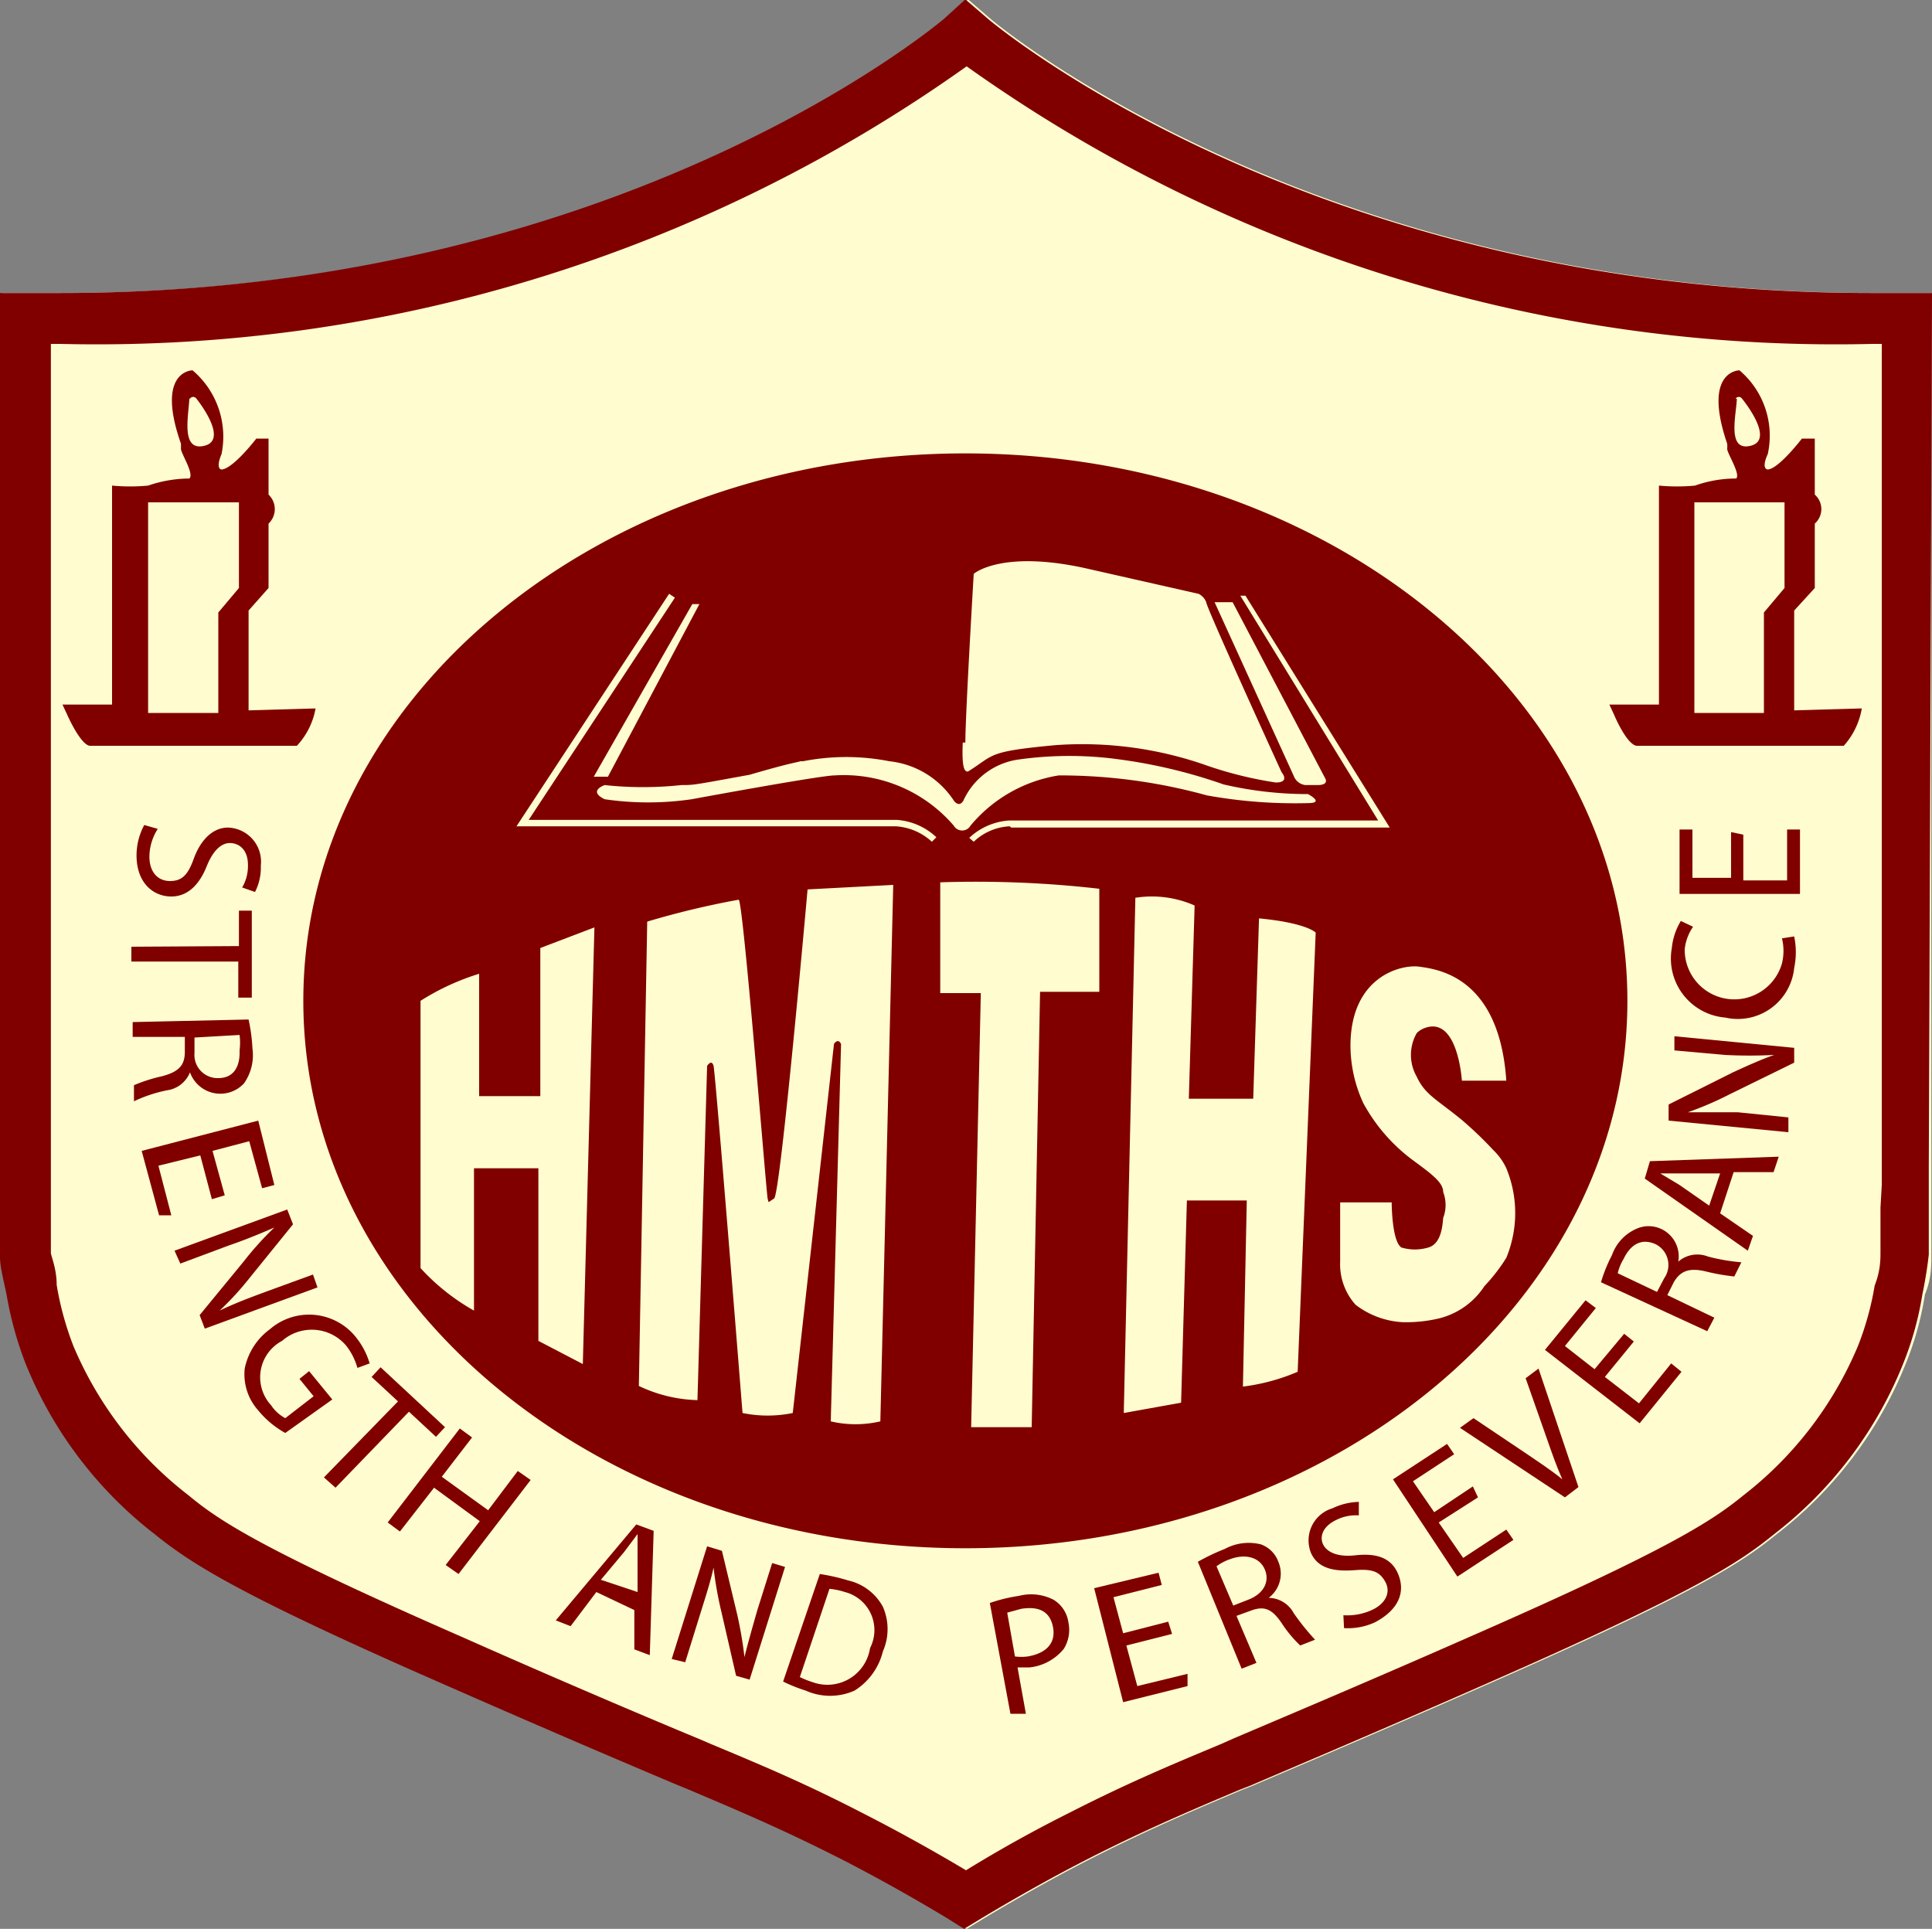 <svg id="Layer_1" data-name="Layer 1" xmlns="http://www.w3.org/2000/svg" viewBox="0 0 30 29.95"><rect x="0" y="0" width="30" height="29.95" fill="#808080" stroke="none"/><defs><style>.cls-1{fill:#fffdd0;}.cls-2{fill:maroon;}</style></defs><title>hmths</title><path class="cls-1" d="M555.13,949.3v13.58s0,.1,0,.29v1.06c0,.18,0,.38-.1.62a4.79,4.79,0,0,1-.3,1.08,6.29,6.29,0,0,1-2,2.64c-.54.44-1.21.89-4.44,2.31-1.86.82-3.5,1.51-3.68,1.59l-.18.07c-.78.33-1.44.61-2.31,1.05-.57.29-1.14.61-1.69.94l-.28.17-.27-.17c-.55-.33-1.12-.65-1.69-.94-.89-.45-1.58-.74-2.31-1.05l-.17-.07c-.08,0-1.78-.75-3.69-1.59-3.22-1.41-3.89-1.87-4.44-2.31a6.35,6.35,0,0,1-2-2.64,5.35,5.35,0,0,1-.3-1.09c0-.23-.08-.43-.1-.57v-1.11c0-.17,0-.28,0-.28V949.3h.94c8.58,0,13.5-4.08,13.71-4.25l.34-.31.36.31s5,4.25,13.71,4.25c.11,0,.26,0,.4,0Z" transform="translate(-525.14 -944.75)"/><path class="cls-2" d="M552.91,962.33l-1.86-.18,0-.25,1-.5c.24-.11.44-.2.64-.27h0a7.25,7.25,0,0,1-.77,0l-.78-.07,0-.22,1.86.18,0,.23-1,.49a5.1,5.1,0,0,1-.65.28h0l.77,0,.79.08Z" transform="translate(-525.14 -944.75)"/><path class="cls-2" d="M553,959.29a1.2,1.2,0,0,1,0,.49.88.88,0,0,1-1.07.77.92.92,0,0,1-.83-1.08,1,1,0,0,1,.14-.42l.19.09a.75.75,0,0,0-.13.35.77.77,0,0,0,1.51.22.81.81,0,0,0,0-.39Z" transform="translate(-525.14 -944.75)"/><path class="cls-2" d="M552.21,957.71l0,.71.68,0,0-.79h.2l0,1-1.87,0,0-1h.2l0,.75.6,0v-.71Z" transform="translate(-525.14 -944.75)"/><path class="cls-2" d="M555.14,949.3h-.54c-.14,0-.29,0-.41,0-8.67,0-13.65-4.21-13.7-4.25l-.36-.31-.34.31c-.21.17-5.13,4.25-13.71,4.25h-.94v13.58s0,.11,0,.28v1.11c0,.14.05.34.1.57a5.54,5.54,0,0,0,.3,1.09,6.35,6.35,0,0,0,2,2.64c.55.44,1.22.9,4.44,2.31,1.91.84,3.61,1.56,3.69,1.59l.17.07c.73.31,1.42.6,2.31,1.05.57.29,1.14.61,1.69.94l.27.17.28-.17c.55-.33,1.12-.65,1.69-.94.87-.44,1.53-.72,2.31-1.05l.18-.07c.18-.08,1.82-.77,3.68-1.59,3.23-1.42,3.9-1.87,4.44-2.31a6.29,6.29,0,0,0,2-2.64,4.94,4.94,0,0,0,.3-1.08c.05-.24.08-.44.1-.62v-1.06c0-.19,0-.29,0-.29Zm-.8,14.2v.68c0,.13,0,.3-.09.53a4.58,4.58,0,0,1-.26.94,5.74,5.74,0,0,1-1.78,2.32c-.48.39-1.13.83-4.26,2.2-1.77.78-3.37,1.45-3.67,1.58l-.18.08c-.79.33-1.46.61-2.36,1.07-.54.27-1.08.57-1.6.89-.52-.31-1.06-.61-1.61-.89-.89-.46-1.56-.74-2.35-1.07l-.21-.09c-.22-.09-1.85-.77-3.65-1.57-3.13-1.37-3.78-1.81-4.25-2.2a5.74,5.74,0,0,1-1.79-2.32,4.74,4.74,0,0,1-.26-.95c0-.23-.07-.4-.09-.49v-1.08c0-.16,0-.25,0-.25V950.09h.15a23.29,23.29,0,0,0,14.07-4.31,23.25,23.25,0,0,0,14.06,4.31h.15v12.79s0,.09,0,.27Z" transform="translate(-525.14 -944.75)"/><path class="cls-2" d="M529,955.78v-1.55l.31-.35v-1a.31.31,0,0,0,0-.45l0-.87h-.19s-.36.47-.54.48c0,0-.1,0,0-.24a1.35,1.35,0,0,0-.45-1.3s-.58,0-.18,1.14l0,.08c0,.07.21.39.13.46h0a2,2,0,0,0-.64.11,3,3,0,0,1-.56,0v3.4h-.77l.07.15s.2.46.35.49h3.22a1.14,1.14,0,0,0,.29-.58Zm-.91-4.84a.06.06,0,0,1,.1,0s.51.63.13.73S528.07,951.2,528.08,950.94Zm.76,2.94-.32.38v1.56h-1.09v-3.27h1.41Z" transform="translate(-525.14 -944.75)"/><path class="cls-2" d="M553,955.78v-1.55l.32-.35v-1a.3.3,0,0,0,0-.45l0-.87h-.2s-.36.47-.53.48c0,0-.11,0,0-.24a1.33,1.33,0,0,0-.44-1.3s-.58,0-.19,1.14a.56.56,0,0,1,0,.08c0,.07.21.39.14.46h0a1.9,1.9,0,0,0-.64.11,3,3,0,0,1-.56,0v3.4h-.77l.07.15s.19.46.35.49h3.22a1.16,1.16,0,0,0,.28-.58Zm-.91-4.84a.06.06,0,0,1,.1,0s.52.63.14.73S552.1,951.2,552.11,950.94Zm.76,2.94-.32.38v1.56h-1.08v-3.27h1.4Z" transform="translate(-525.14 -944.75)"/><path class="cls-2" d="M527.59,957.62a.81.81,0,0,0-.13.43c0,.24.13.38.32.38s.28-.1.37-.35.27-.48.53-.48a.53.53,0,0,1,.51.59.83.83,0,0,1-.09.41l-.2-.07a.65.65,0,0,0,.09-.35c0-.25-.15-.34-.28-.34s-.26.11-.36.36-.27.47-.55.47-.54-.21-.54-.64a1,1,0,0,1,.12-.47Z" transform="translate(-525.14 -944.75)"/><path class="cls-2" d="M528.85,959.44v-.55h.2v1.35h-.21v-.56l-1.66,0v-.23Z" transform="translate(-525.14 -944.75)"/><path class="cls-2" d="M529,960.58a2.73,2.73,0,0,1,.06.45.76.76,0,0,1-.13.54.5.5,0,0,1-.84-.17h0a.45.45,0,0,1-.36.28,2.19,2.19,0,0,0-.51.17v-.25a2.5,2.5,0,0,1,.44-.14c.26-.07.35-.17.35-.38v-.23l-.81,0v-.23Zm-.84.28v.24a.36.36,0,0,0,.37.39c.24,0,.34-.18.33-.43a.93.93,0,0,0,0-.24Z" transform="translate(-525.14 -944.75)"/><path class="cls-2" d="M528.43,963.37l-.18-.68-.65.16.2.77-.19,0-.27-1,1.81-.47.25,1-.19.05-.2-.73-.57.15.19.69Z" transform="translate(-525.14 -944.75)"/><path class="cls-2" d="M527.85,964.17l1.75-.64.09.23-.68.84a4.62,4.62,0,0,1-.46.5h0c.23-.11.44-.19.71-.29l.74-.27.07.2-1.75.64-.08-.21.69-.84a4.79,4.79,0,0,1,.47-.52h0c-.21.09-.42.18-.71.28l-.75.28Z" transform="translate(-525.14 -944.75)"/><path class="cls-2" d="M529.57,967a1.44,1.44,0,0,1-.42-.35.84.84,0,0,1-.21-.65,1,1,0,0,1,.39-.61.93.93,0,0,1,1.35.14,1.18,1.18,0,0,1,.2.39l-.19.07a1,1,0,0,0-.17-.34.7.7,0,0,0-1-.08.64.64,0,0,0-.17,1,.6.6,0,0,0,.22.2l.44-.34-.22-.27.15-.12.36.44Z" transform="translate(-525.14 -944.75)"/><path class="cls-2" d="M531.32,966.51l-.41-.38.14-.15,1,.93-.14.15-.42-.39-1.14,1.18-.18-.16Z" transform="translate(-525.14 -944.75)"/><path class="cls-2" d="M532.47,967.07l-.47.61.72.52.46-.61.2.14-1.12,1.46-.2-.14.53-.68-.71-.52-.53.68-.19-.14,1.12-1.46Z" transform="translate(-525.14 -944.75)"/><path class="cls-2" d="M534.4,969.47,534,970l-.23-.09,1.25-1.49.27.1-.06,1.93-.24-.09,0-.61Zm.64,0,0-.55c0-.13,0-.24,0-.35h0l-.21.28-.36.43Z" transform="translate(-525.14 -944.75)"/><path class="cls-2" d="M535.57,970.51l.55-1.75.23.07.24,1a6.31,6.31,0,0,1,.11.65h0c.06-.24.12-.45.2-.73l.23-.73.2.06-.55,1.75-.21-.06-.23-1a5.72,5.72,0,0,1-.12-.68h0c-.05.23-.12.44-.21.73l-.23.74Z" transform="translate(-525.14 -944.75)"/><path class="cls-2" d="M537.87,969.19a3,3,0,0,1,.44.1.82.82,0,0,1,.54.41.86.86,0,0,1,0,.69,1,1,0,0,1-.44.61.93.93,0,0,1-.76,0,2.53,2.53,0,0,1-.35-.14Zm-.31,1.6a1.38,1.38,0,0,0,.2.08.67.67,0,0,0,.89-.53.61.61,0,0,0-.39-.87,1.13,1.13,0,0,0-.24-.05Z" transform="translate(-525.14 -944.75)"/><path class="cls-2" d="M540.51,969.64a2.46,2.46,0,0,1,.45-.11.76.76,0,0,1,.54.06.49.49,0,0,1,.23.35.56.56,0,0,1-.07.41.79.79,0,0,1-.53.29l-.19,0,.13.72-.24,0Zm.39.83a.75.75,0,0,0,.2,0c.29-.05.44-.21.39-.46s-.23-.32-.49-.28l-.22.06Z" transform="translate(-525.14 -944.75)"/><path class="cls-2" d="M543.34,970.12l-.71.18.17.63.78-.19,0,.19-1,.25-.45-1.77,1-.24.05.19-.75.19.15.56.7-.18Z" transform="translate(-525.14 -944.75)"/><path class="cls-2" d="M543.74,969a3.34,3.34,0,0,1,.42-.2.78.78,0,0,1,.56-.07.45.45,0,0,1,.27.27.47.47,0,0,1-.15.56h0a.45.45,0,0,1,.39.24,3.83,3.83,0,0,0,.33.41l-.23.09a1.92,1.92,0,0,1-.29-.35c-.15-.22-.27-.27-.48-.19l-.22.08.31.73-.23.09Zm.55.68.23-.09c.24-.09.34-.28.26-.47s-.3-.25-.54-.16a.76.76,0,0,0-.21.11Z" transform="translate(-525.14 -944.75)"/><path class="cls-2" d="M546,969.83a.92.92,0,0,0,.44-.08c.22-.1.3-.28.21-.44s-.2-.2-.47-.18-.56,0-.68-.26a.52.52,0,0,1,.33-.7,1,1,0,0,1,.41-.1l0,.21a.68.68,0,0,0-.35.07c-.23.11-.26.28-.2.39s.22.19.49.16.55,0,.67.29,0,.56-.36.75a1,1,0,0,1-.48.09Z" transform="translate(-525.14 -944.75)"/><path class="cls-2" d="M548.09,968l-.61.39.38.55.67-.44.11.16-.87.57-1-1.51.84-.55.11.16-.64.42.33.48.6-.4Z" transform="translate(-525.14 -944.75)"/><path class="cls-2" d="M549.44,968l-1.63-1.08.21-.15.79.53c.22.15.42.28.59.42h0c-.09-.2-.17-.43-.25-.66l-.32-.91.2-.15.62,1.84Z" transform="translate(-525.14 -944.75)"/><path class="cls-2" d="M550.51,965.58l-.45.55.53.41.5-.62.16.13-.65.8-1.47-1.14.63-.77.16.12-.48.59.46.36.46-.55Z" transform="translate(-525.14 -944.75)"/><path class="cls-2" d="M550,964.66a2.31,2.31,0,0,1,.17-.42.7.7,0,0,1,.38-.41.46.46,0,0,1,.38,0,.47.47,0,0,1,.27.51h0a.45.45,0,0,1,.46-.08,3,3,0,0,0,.52.09l-.11.22a3.28,3.28,0,0,1-.45-.08c-.26-.06-.39,0-.49.17l-.1.2.73.35-.11.21Zm.87.15.11-.21a.36.36,0,0,0-.13-.53c-.22-.1-.39,0-.5.23a.76.76,0,0,0-.09.22Z" transform="translate(-525.14 -944.75)"/><path class="cls-2" d="M551.85,963.59l.51.35-.08.23-1.6-1.12.08-.27,2-.07-.08.24-.62,0Zm0-.62-.57,0h-.36l.3.18.46.32Z" transform="translate(-525.14 -944.75)"/><path class="cls-2" d="M540.13,951.79c-5.68,0-10.28,3.8-10.28,8.5s4.6,8.5,10.28,8.5,10.28-3.81,10.28-8.5S545.81,951.79,540.13,951.79Zm4,2.31h.15l1.44,2.74s.06.1-.12.1h-.19a.22.22,0,0,1-.18-.14L544,954.1Zm-4,2.18c0-.44.13-2.62.13-2.62s.44-.39,1.81-.07l1.68.38a.24.24,0,0,1,.12.13c0,.08,1.17,2.64,1.17,2.64s.14.16-.09.16a6,6,0,0,1-1.06-.26,5.81,5.81,0,0,0-2.36-.32c-1.08.1-.94.15-1.36.41C540.13,956.73,540.07,956.72,540.09,956.28Zm-2.52.29a3.47,3.47,0,0,1,1.34,0,1.37,1.37,0,0,1,1,.61s.08.12.15,0a1.11,1.11,0,0,1,.88-.64,5.64,5.64,0,0,1,1.53,0,8.14,8.14,0,0,1,1.63.39,5.76,5.76,0,0,0,1.31.15s.27.14,0,.14a7.68,7.68,0,0,1-1.57-.12,8.56,8.56,0,0,0-2.3-.31,2.24,2.24,0,0,0-1.37.78.15.15,0,0,1-.26,0,2.25,2.25,0,0,0-1.85-.78c-.22,0-2.22.37-2.22.37a4.66,4.66,0,0,1-1.35,0c-.27-.13,0-.22,0-.22a5.55,5.55,0,0,0,1.19,0c.2,0,.18,0,1.06-.16C537.43,956.59,537.51,956.59,537.57,956.57ZM536,954.13l-1.42,2.68h-.22l1.53-2.68Zm-1.81,11.8-.69-.36v-2.68h-1v2.21a3.35,3.35,0,0,1-.83-.66v-4.15a3.77,3.77,0,0,1,.91-.42v1.9l.95,0,0-2.3.84-.32Zm4.62.89a1.7,1.7,0,0,1-.77,0l.16-5.86c-.05-.1-.11,0-.11,0l-.64,5.73a1.93,1.93,0,0,1-.78,0s-.42-5.28-.45-5.39-.1,0-.1,0l-.15,5.19a2.24,2.24,0,0,1-.91-.22l.13-7.21a13.1,13.1,0,0,1,1.42-.34c.07,0,.43,4.56.45,4.64s0,.06.1,0,.52-4.8.52-4.8l1.33-.07Zm.8-9a.91.91,0,0,0-.56-.24h-5.89l2.37-3.61.09.06-2.27,3.45h5.71a1,1,0,0,1,.62.27Zm2.6,2.33h-.92l-.13,6.76h-.94l.15-6.74h-.63s0-.54,0-1.72a16.83,16.83,0,0,1,2.47.1Zm-1.39-2.57a.87.87,0,0,0-.56.24l-.07-.06a1,1,0,0,1,.62-.27h5.73L544.4,954l.08,0,2.24,3.6h-5.88Zm4.47,8.47a3.14,3.14,0,0,1-.85.23l.06-2.89h-.93l-.09,3.14-.89.16.18-8a1.64,1.64,0,0,1,.92.12l-.09,3h1l.09-2.8c.74.07.88.22.88.22Zm2.88-1.3a1.18,1.18,0,0,1-.68.47,2.21,2.21,0,0,1-.57.06,1.32,1.32,0,0,1-.73-.27.94.94,0,0,1-.24-.67c0-.41,0-.92,0-.92h.8s0,.6.15.7a.73.73,0,0,0,.42,0c.21-.06.22-.37.23-.46a.56.56,0,0,0,0-.4c0-.14-.15-.26-.45-.48a2.72,2.72,0,0,1-.79-.9,2.14,2.14,0,0,1-.2-.89c0-1.08.79-1.27,1.07-1.23s1.24.15,1.35,1.77h-.69s-.06-1-.57-.82a.34.34,0,0,0-.13.08.68.68,0,0,0,0,.68c.13.28.31.35.7.67a5.88,5.88,0,0,1,.49.47.92.92,0,0,1,.2.28,1.82,1.82,0,0,1,0,1.39A2.73,2.73,0,0,1,548.19,964.72Z" transform="translate(-525.14 -944.75)"/></svg>